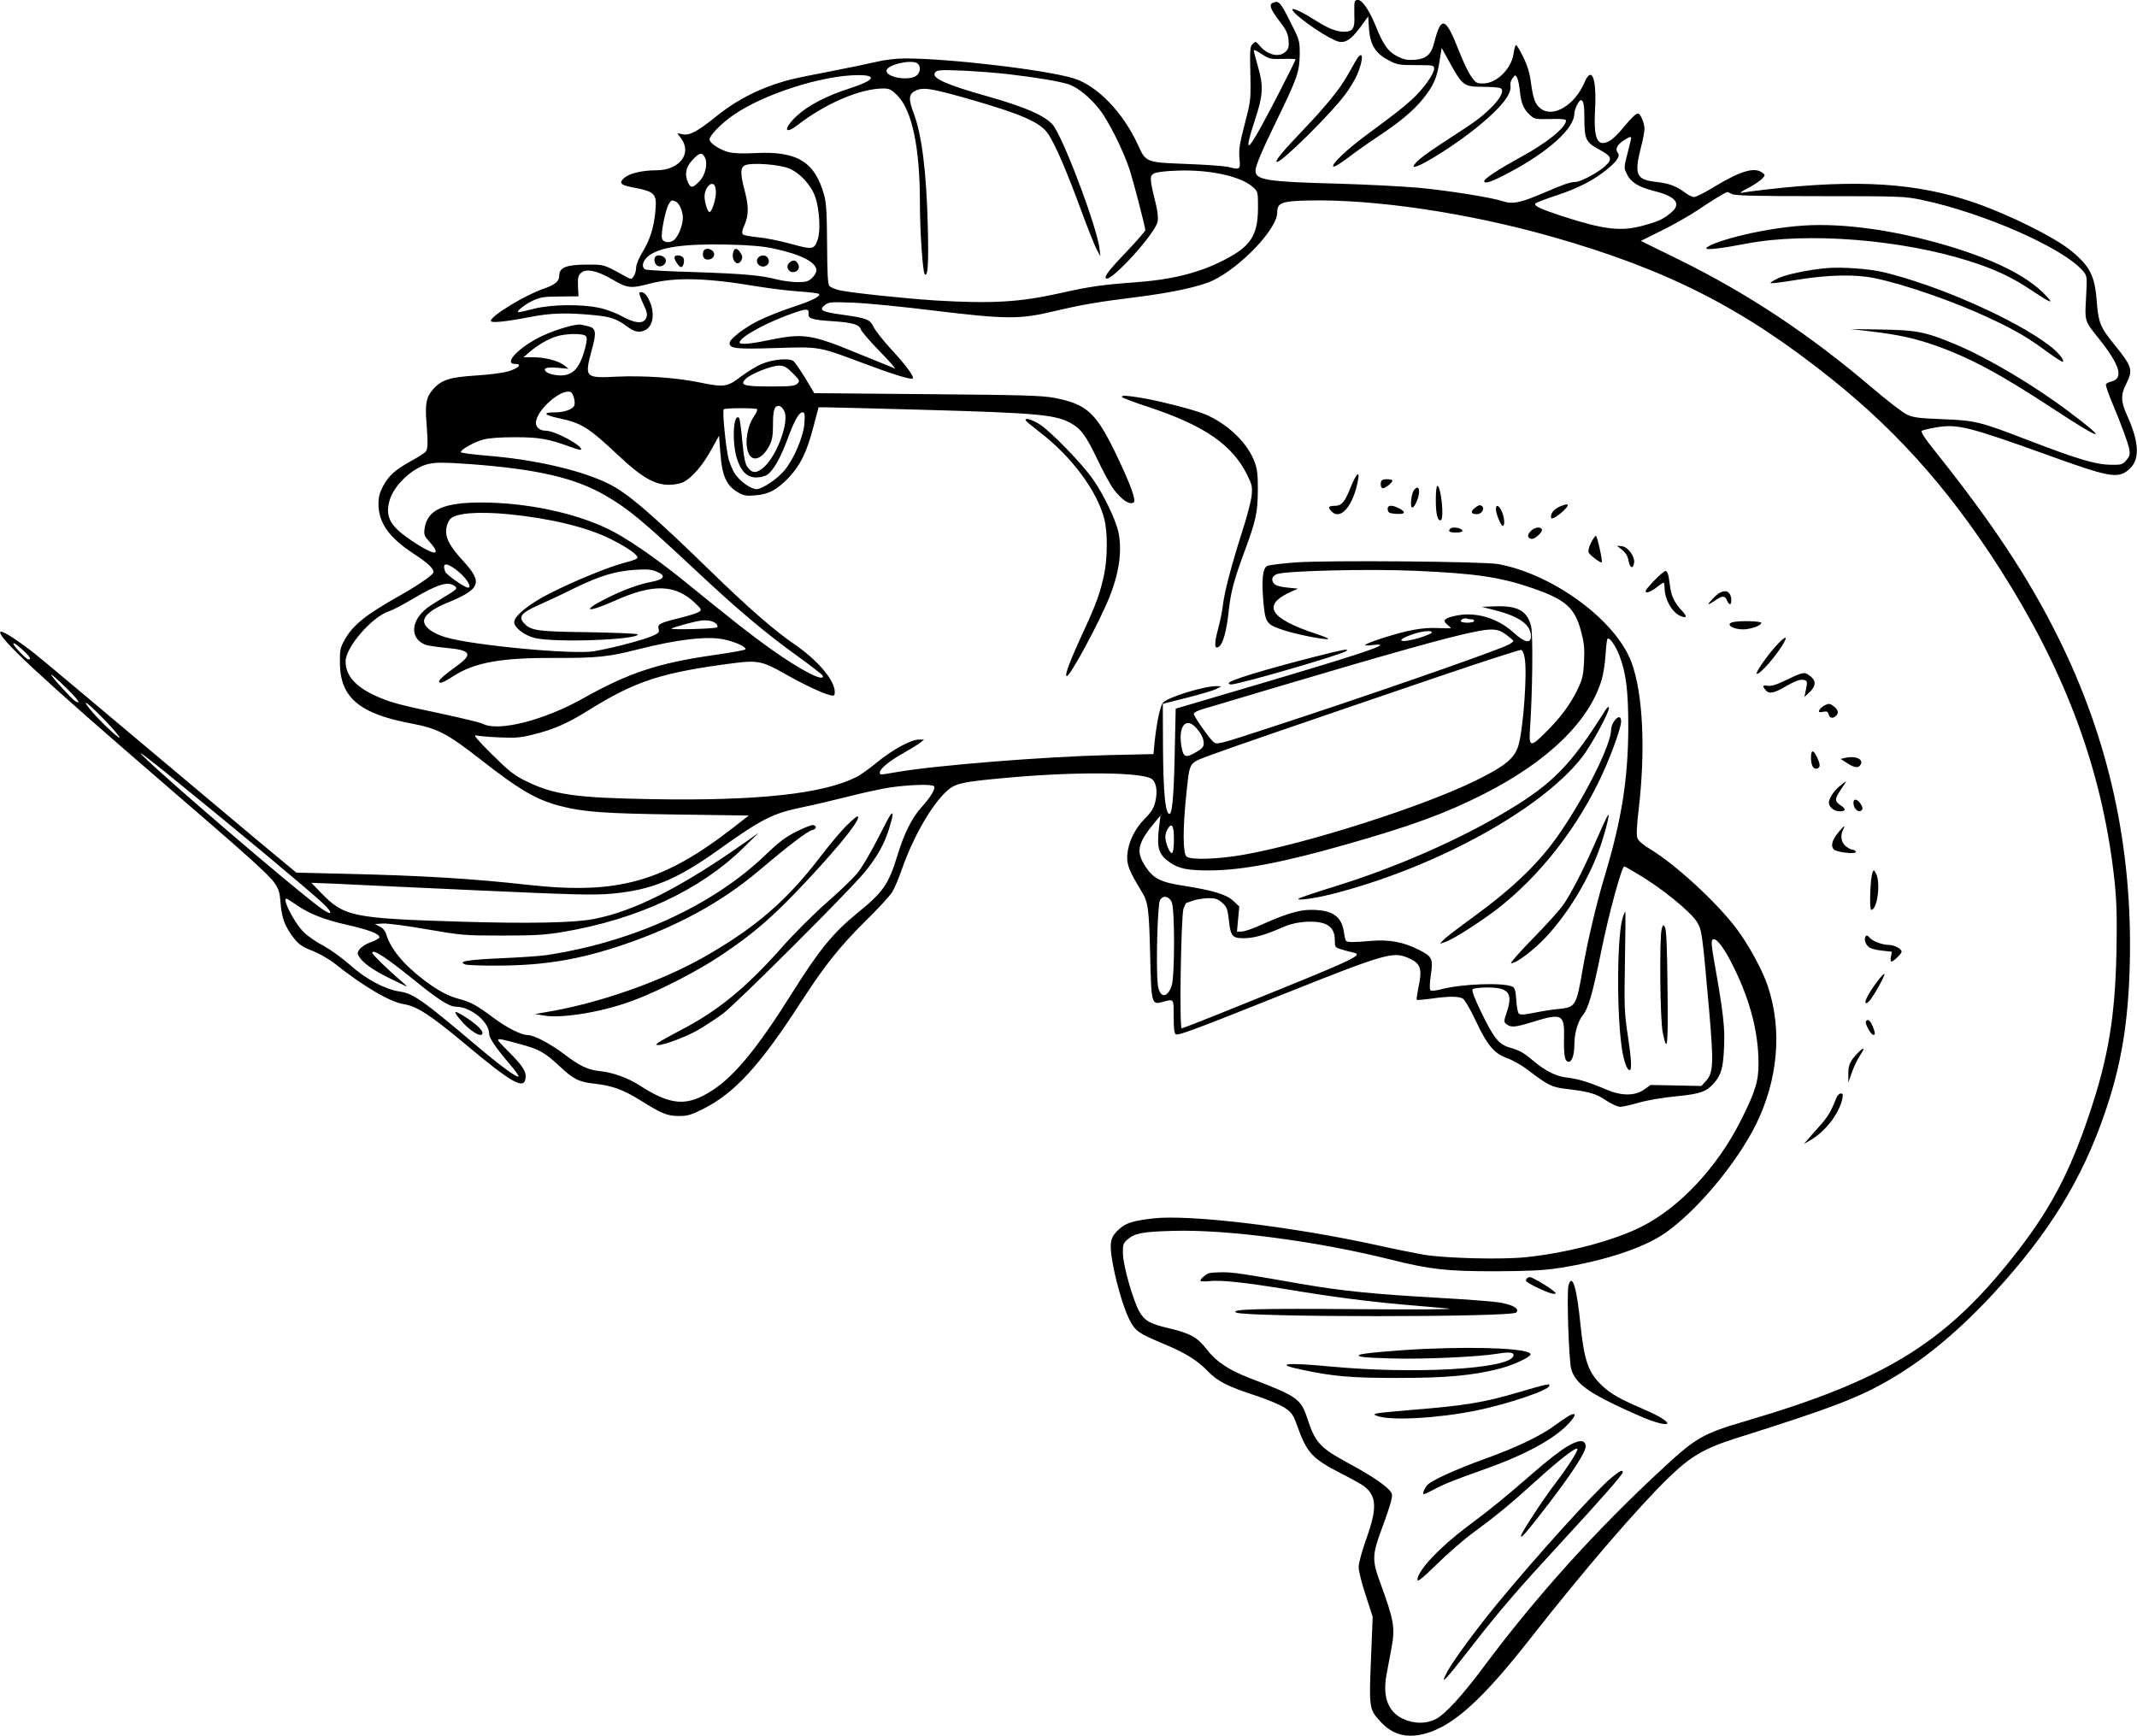 <?xml version="1.0" standalone="no"?>
<!DOCTYPE svg PUBLIC "-//W3C//DTD SVG 20010904//EN"
 "http://www.w3.org/TR/2001/REC-SVG-20010904/DTD/svg10.dtd">
<svg version="1.0" xmlns="http://www.w3.org/2000/svg"
 width="1280pt" height="1040pt" viewBox="0 0 1280 1040"
 preserveAspectRatio="xMidYMid meet">
<g transform="translate(0,1040) scale(0.1,-0.1)"
fill="#000000" stroke="none">
<path d="M8115 10391 c-3 -5 -4 -41 -3 -79 4 -83 -8 -102 -62 -102 -45 0 -95
20 -166 65 -75 48 -135 77 -142 70 -16 -16 171 -152 260 -189 48 -21 87 1 146
81 l47 65 5 -76 c7 -96 40 -147 119 -188 49 -26 62 -28 162 -28 104 0 109 -1
109 -21 0 -32 -66 -124 -133 -185 -64 -57 -80 -70 -277 -216 -121 -90 -213
-179 -192 -186 7 -2 47 23 90 56 42 32 119 87 171 121 129 85 214 155 272 226
64 79 86 127 101 226 l13 82 53 -96 c72 -130 82 -137 196 -137 50 0 97 -4 105
-9 38 -24 -57 -135 -193 -225 -45 -29 -126 -83 -181 -119 -55 -36 -113 -79
-129 -96 -97 -102 203 74 382 224 129 107 188 185 179 232 -2 14 3 33 13 45
17 21 17 21 27 2 6 -10 14 -48 17 -83 8 -73 22 -105 61 -141 25 -23 33 -25
121 -23 65 2 94 -1 94 -9 0 -41 -113 -133 -271 -219 -133 -73 -219 -129 -219
-144 0 -20 47 -4 158 56 230 123 382 261 382 349 0 25 27 80 39 80 16 0 21
-30 21 -114 0 -118 10 -139 82 -178 83 -44 89 -60 41 -104 -44 -40 -146 -94
-178 -94 -29 0 -70 -14 -190 -66 -138 -59 -185 -69 -244 -49 -69 22 -314 62
-501 80 -91 8 -311 20 -490 25 -420 11 -490 22 -490 77 0 29 38 120 130 308
122 250 134 287 135 392 0 79 -1 84 -59 197 -56 112 -66 123 -100 110 -27 -10
-18 -37 35 -107 42 -54 53 -76 57 -116 3 -40 1 -52 -17 -70 -37 -37 -106 -22
-153 32 -25 30 -28 31 -43 15 -19 -17 -19 -24 -15 -223 2 -111 -1 -131 -35
-260 -30 -116 -36 -151 -31 -202 6 -71 6 -71 -73 -52 -24 5 -135 13 -246 17
-239 9 -242 10 -287 110 -89 196 -243 357 -385 402 -163 51 -746 120 -1013
120 -51 0 -119 -8 -169 -20 -46 -11 -167 -36 -270 -56 -102 -19 -212 -42 -244
-50 -173 -45 -317 -116 -448 -222 -109 -88 -160 -116 -201 -106 l-31 6 24 -33
c65 -91 -13 -189 -150 -189 -79 0 -154 -17 -186 -41 -40 -32 -32 -46 33 -59
148 -28 158 -37 147 -150 -9 -95 -32 -166 -76 -239 -23 -38 -39 -77 -39 -96 0
-17 -7 -40 -15 -51 -14 -19 -15 -19 -57 5 -126 69 -118 66 -223 66 -120 0
-165 -17 -165 -64 0 -36 -23 -56 -95 -81 -111 -38 -315 -162 -315 -192 0 -14
84 -6 234 23 123 24 220 27 376 12 105 -9 143 -22 205 -68 42 -32 72 -39 104
-25 53 21 66 100 31 178 -18 41 -38 58 -59 50 -5 -1 4 -30 20 -64 24 -50 28
-66 20 -87 -15 -39 -64 -36 -145 8 -35 20 -97 43 -137 51 -108 23 -285 21
-389 -5 -45 -12 -87 -21 -93 -21 -21 0 28 41 80 67 49 23 67 26 166 27 l112 1
-3 61 c-2 50 1 64 18 79 31 28 95 15 188 -39 90 -53 111 -55 220 -26 153 41
342 36 644 -15 79 -13 194 -27 256 -31 62 -4 115 -11 118 -15 9 -15 -44 -41
-163 -80 -64 -21 -154 -57 -200 -80 -85 -42 -173 -110 -173 -134 0 -33 38 -37
271 -30 267 9 261 10 514 -85 194 -73 302 -106 312 -97 10 11 -38 76 -131 177
-48 52 -94 112 -104 132 -21 45 -39 52 -187 73 -124 17 -142 27 -105 57 23 19
34 20 170 15 80 -3 296 -24 480 -47 436 -53 517 -53 716 -6 178 42 273 58 499
86 214 27 382 63 460 100 167 80 385 309 385 406 0 59 24 69 183 73 401 9 961
-74 1470 -219 684 -195 1138 -426 1664 -847 428 -341 760 -726 1079 -1248 356
-585 554 -1149 620 -1767 12 -119 15 -212 11 -418 -8 -387 -48 -630 -158 -960
-124 -374 -248 -605 -482 -895 -398 -496 -761 -716 -1577 -956 -257 -75 -302
-101 -491 -276 -396 -364 -759 -765 -1072 -1184 -141 -190 -243 -300 -300
-328 -58 -28 -128 -27 -193 3 -90 42 -124 132 -99 266 8 41 21 113 30 160 22
120 15 163 -69 393 -48 130 -47 164 8 313 25 66 50 141 57 167 11 45 10 50
-12 74 -34 36 -117 91 -242 158 -172 94 -199 123 -247 270 -38 116 -61 132
-342 239 -127 49 -204 100 -259 172 -56 73 -98 97 -229 128 -115 27 -145 45
-177 102 -37 67 -95 272 -97 342 -1 58 2 66 27 87 43 38 90 47 272 52 320 10
866 -62 1305 -172 236 -59 334 -70 625 -70 201 1 287 5 380 19 273 42 515 122
643 213 189 134 421 412 537 642 135 270 162 573 73 836 -33 97 -113 243 -185
340 -119 159 -368 388 -521 480 -39 23 -67 47 -74 64 -7 19 -5 66 7 171 42
357 26 695 -42 880 -91 251 -466 529 -798 591 -87 16 -1026 24 -1216 10 -83
-6 -159 -16 -169 -21 -27 -14 -34 -83 -23 -212 12 -130 17 -138 122 -173 74
-25 258 -61 267 -52 3 3 -32 17 -78 32 -277 92 -322 172 -142 252 l39 17 -61
6 c-34 3 -68 11 -77 19 -26 21 -21 50 11 62 51 20 545 32 827 20 366 -16 513
-38 707 -105 196 -68 250 -116 288 -257 18 -69 22 -102 18 -181 -4 -84 -9
-105 -40 -170 -43 -89 -104 -171 -198 -263 -85 -84 -94 -80 -85 40 14 208 18
552 6 602 -23 95 -80 126 -219 121 l-77 -3 75 -19 c151 -38 220 -88 220 -158
0 -45 -39 -37 -103 22 -100 91 -235 129 -356 100 -61 -14 -72 -27 -43 -51 12
-9 22 -19 22 -21 0 -2 -36 -2 -80 0 -88 4 -179 -12 -325 -59 -117 -38 -138
-52 -65 -43 153 18 -49 -49 -897 -298 l-281 -83 -6 -278 c-6 -267 -16 -371
-37 -350 -21 21 -31 143 -33 393 l-1 264 146 37 c80 20 159 44 175 52 l29 16
-30 1 c-75 0 -289 -66 -319 -99 -17 -19 -38 -119 -51 -242 l-6 -66 -267 -6
c-382 -9 -1035 -61 -1272 -102 -104 -18 -100 -18 -100 -1 0 21 61 71 143 116
39 22 83 49 97 60 l25 20 -31 0 c-47 0 -159 -61 -249 -135 -44 -36 -100 -77
-125 -89 -197 -101 -590 -144 -1225 -133 -459 8 -587 26 -754 108 -72 35 -102
59 -205 161 -84 83 -113 118 -96 113 14 -4 77 -9 140 -12 98 -4 130 -2 203 17
123 30 208 68 328 143 289 180 443 230 892 287 124 15 160 7 284 -64 115 -65
230 -120 276 -130 24 -6 27 -4 27 19 0 70 -100 188 -239 284 -123 84 -280 221
-508 443 -346 337 -497 467 -609 521 -165 81 -442 145 -733 168 -83 7 -151 16
-151 21 0 15 78 59 131 74 36 10 101 15 194 15 145 0 198 -9 335 -59 30 -11
57 -19 59 -16 20 19 -154 114 -209 114 -36 0 -60 19 -60 47 0 73 149 206 207
185 17 -6 32 -63 22 -83 -11 -22 -61 -39 -113 -39 -79 0 -69 -16 21 -35 135
-28 178 -55 360 -226 136 -128 216 -174 302 -173 31 0 70 8 86 17 50 26 112
97 163 189 l49 88 7 -93 c10 -148 36 -206 109 -248 33 -18 50 -21 103 -16 78
6 130 34 201 109 67 72 106 151 144 297 l32 121 51 0 c28 0 292 -7 586 -15
678 -19 785 -29 876 -81 61 -35 89 -74 160 -222 35 -73 78 -152 96 -175 50
-64 93 -92 118 -77 18 11 -21 116 -115 310 -114 231 -169 280 -361 317 -76 14
-185 17 -763 22 l-674 6 -53 89 c-30 49 -62 95 -71 103 -26 20 -126 11 -192
-18 -30 -12 -86 -47 -125 -76 -81 -62 -99 -64 -250 -33 -137 28 -330 41 -487
34 -197 -10 -199 -7 -154 162 29 104 25 129 -23 140 -15 3 -32 7 -39 9 -27 8
-151 -27 -237 -68 -136 -65 -235 -167 -160 -167 42 0 23 -23 -34 -42 -32 -11
-109 -21 -196 -27 -163 -10 -212 -26 -263 -84 -40 -46 -48 -86 -38 -206 9
-121 8 -150 -6 -167 -6 -8 -45 -33 -86 -55 -97 -54 -132 -85 -168 -150 -21
-40 -28 -66 -28 -108 0 -111 62 -200 208 -296 91 -59 128 -95 120 -116 -7 -17
-99 -80 -215 -145 -191 -108 -268 -170 -315 -256 -27 -47 -30 -62 -29 -138 1
-208 115 -305 429 -364 155 -29 215 -60 413 -215 235 -184 336 -243 482 -280
138 -35 258 -44 695 -50 l430 -6 -95 -74 c-418 -324 -688 -400 -1220 -342
-352 39 -638 56 -1105 67 l-290 7 -205 170 c-113 94 -443 372 -735 617 -291
245 -570 479 -620 519 -97 78 -203 147 -212 137 -26 -26 239 -272 992 -921
491 -423 614 -533 650 -585 25 -36 31 -56 36 -124 7 -89 28 -142 85 -213 26
-31 50 -48 105 -68 40 -16 98 -49 133 -76 173 -138 332 -231 415 -244 79 -13
157 -64 358 -231 288 -242 363 -284 371 -212 5 40 -16 72 -104 161 -88 89 -92
86 70 43 115 -31 148 -49 237 -132 84 -79 116 -95 208 -105 107 -12 171 -35
270 -96 134 -84 168 -98 237 -98 51 0 73 6 145 42 190 96 341 260 588 643 140
216 231 330 382 480 76 74 148 153 162 175 14 22 41 85 60 141 63 180 166 364
255 453 61 61 89 67 417 96 390 33 762 29 822 -10 29 -20 38 -72 23 -137 -10
-40 -24 -63 -63 -102 -60 -60 -99 -141 -105 -217 -4 -57 10 -94 83 -214 42
-68 47 -102 54 -377 7 -306 8 -308 77 -289 66 18 64 21 64 -89 0 -73 4 -102
13 -106 18 -7 132 36 657 246 583 233 642 250 728 215 83 -35 93 -63 67 -185
-7 -36 -12 -67 -9 -69 2 -2 41 1 86 7 103 15 163 15 189 1 11 -6 46 -64 78
-133 71 -150 110 -196 190 -225 33 -12 87 -43 121 -69 122 -93 144 -104 227
-114 143 -17 181 -28 242 -69 32 -21 70 -39 85 -39 14 0 64 11 112 25 48 14
147 31 223 38 149 15 181 27 229 81 42 48 54 92 59 221 5 113 -7 212 -58 498
-17 94 -20 130 -12 138 19 19 70 -46 128 -166 98 -198 147 -389 148 -570 1
-110 -19 -175 -107 -349 -142 -281 -367 -520 -596 -635 -168 -84 -447 -157
-694 -182 -150 -15 -476 -6 -606 15 -52 9 -177 34 -276 56 -513 113 -1127 186
-1344 162 -123 -14 -163 -27 -204 -62 -53 -47 -61 -78 -47 -173 17 -117 67
-294 104 -368 36 -72 52 -84 212 -151 127 -53 197 -97 260 -162 59 -61 116
-90 290 -147 70 -23 147 -56 172 -73 40 -27 49 -40 74 -110 57 -159 90 -194
260 -281 63 -32 125 -67 139 -77 76 -60 80 -131 14 -315 -25 -70 -46 -146 -46
-168 -1 -22 18 -98 42 -170 l42 -130 -8 -200 c-15 -352 -15 -351 54 -427 74
-82 165 -104 280 -69 164 49 338 209 614 561 328 418 649 791 835 971 130 126
214 175 402 234 583 184 745 246 942 364 200 119 400 287 602 506 330 358 528
680 665 1080 98 284 141 545 149 900 16 695 -126 1339 -432 1953 -175 352
-393 681 -728 1101 -72 90 -95 126 -85 131 7 4 45 13 85 20 129 21 191 6 677
-169 353 -128 409 -138 471 -89 74 58 72 161 -5 331 -37 81 -38 123 -5 187 43
84 37 104 -74 240 -81 100 -92 129 -102 252 -11 157 -41 215 -159 310 -100 80
-362 210 -567 282 -349 121 -704 144 -1253 81 -69 -8 -136 -17 -150 -20 -14
-3 4 10 40 28 36 19 74 45 85 57 19 21 19 22 0 36 -48 36 -134 9 -304 -95 -46
-28 -93 -51 -104 -51 -11 0 -34 11 -51 24 -55 41 -96 57 -173 66 -123 13 -136
42 -94 208 12 44 21 94 21 112 0 32 -25 90 -38 90 -14 0 -39 -24 -91 -87 -28
-35 -65 -70 -82 -78 -72 -38 -95 13 -85 191 10 187 -20 262 -64 159 -58 -136
-189 -213 -262 -155 -33 25 -45 58 -58 155 -7 56 -21 102 -46 153 -19 39 -39
72 -43 72 -5 0 -11 -22 -15 -50 -12 -91 -102 -180 -182 -180 -40 0 -45 3 -74
45 -17 24 -48 90 -70 147 -81 208 -108 217 -150 51 -17 -69 -47 -95 -113 -101
-44 -3 -66 0 -102 18 -60 29 -89 69 -136 187 -48 118 -101 180 -124 144z
m-553 -318 c38 -25 49 -28 120 -26 43 2 78 0 78 -3 0 -4 -44 -93 -98 -198
-192 -372 -225 -407 -141 -151 44 134 47 192 15 302 -14 51 -26 94 -26 97 0
11 10 6 52 -21z m-2064 -55 c19 -19 14 -55 -10 -72 -46 -32 -178 -10 -178 30
0 37 158 72 188 42z m547 -63 c171 -20 299 -42 356 -60 55 -19 131 -80 188
-155 51 -65 140 -244 175 -350 24 -73 96 -349 96 -369 0 -5 -49 -62 -109 -125
-108 -113 -138 -152 -127 -163 27 -28 296 268 310 340 4 23 0 64 -13 114 -35
140 -36 160 -9 174 13 8 73 15 143 17 191 7 377 -34 449 -98 31 -28 31 -29 31
-127 -1 -163 -43 -229 -204 -311 -147 -76 -310 -117 -530 -133 -192 -14 -275
-25 -446 -64 -246 -55 -412 -65 -748 -45 -187 12 -501 45 -578 61 -26 6 -54
18 -61 26 -10 12 -13 73 -14 252 -1 185 -5 249 -18 294 -56 199 -162 263 -413
250 -73 -4 -128 -2 -159 6 -54 14 -114 54 -114 76 0 23 67 92 136 141 179 128
539 244 755 244 118 0 96 -32 -56 -81 -130 -41 -244 -100 -310 -161 -82 -75
-81 -121 1 -58 169 131 376 219 513 220 38 0 49 -5 86 -42 88 -89 135 -312
135 -642 0 -172 17 -417 29 -429 19 -19 24 69 18 297 -8 317 -36 537 -82 661
-34 89 -33 120 5 140 47 24 89 18 313 -45 328 -94 441 -143 487 -215 43 -66
106 -213 189 -437 43 -117 88 -231 100 -253 l22 -40 -5 45 c-14 121 -195 609
-271 730 -36 58 -163 116 -390 180 -266 75 -351 114 -323 147 11 14 34 15 163
10 82 -4 209 -13 280 -22z m3725 -382 c0 -5 -10 -46 -22 -93 -22 -85 -22 -86
-2 -125 23 -48 72 -77 165 -100 128 -32 162 -76 98 -129 -45 -38 -77 -53 -166
-77 -134 -37 -236 -25 -488 57 -133 44 -171 62 -157 76 5 5 62 27 126 48 127
42 215 87 295 150 65 52 88 85 71 105 -17 20 -5 47 33 72 34 23 47 27 47 16z
m-5549 -114 c20 -38 5 -107 -32 -145 -39 -41 -52 -42 -67 -9 -23 49 -15 92 24
135 41 45 58 50 75 19z m508 -69 c66 -29 131 -101 155 -172 24 -71 32 -201 14
-252 -21 -62 -30 -63 -163 -26 -65 18 -153 35 -196 39 -43 4 -83 11 -89 17 -8
8 -5 25 10 58 25 59 25 110 0 206 -27 102 -26 138 3 150 40 18 207 5 266 -20z
m-441 -134 c3 -40 -23 -126 -38 -126 -12 0 -30 58 -30 94 0 39 26 78 48 74 12
-2 18 -16 20 -42z m6085 -18 c17 -10 141 -13 527 -13 490 0 508 -1 614 -23
373 -79 847 -289 962 -425 25 -30 26 -31 19 -157 -8 -145 -10 -141 73 -244
130 -162 154 -242 79 -261 -15 -4 -30 -11 -33 -16 -3 -5 11 -48 31 -96 64
-153 102 -257 109 -295 5 -30 2 -41 -18 -65 -23 -26 -30 -28 -93 -27 -89 1
-196 33 -474 139 -316 122 -333 126 -534 134 -147 6 -176 10 -215 29 -25 12
-117 83 -205 158 -380 323 -745 565 -1159 769 l-228 112 123 61 c68 33 168 90
222 126 87 59 165 106 175 106 2 0 13 -6 25 -12z m-6328 -44 c23 -9 45 -57 45
-99 0 -40 -22 -100 -47 -127 -24 -27 -71 -24 -78 5 -8 29 22 175 41 205 16 25
16 24 39 16z m590 -283 c164 -35 255 -82 255 -131 0 -12 -12 -32 -26 -45 -22
-21 -37 -25 -87 -25 -32 0 -86 7 -118 15 -99 26 -203 35 -494 45 -154 4 -288
12 -297 15 -28 11 -21 50 13 79 65 55 212 77 479 71 131 -3 211 -10 275 -24z
m208 -390 c-4 -29 20 -37 144 -45 120 -8 160 -20 169 -49 4 -12 54 -71 113
-131 58 -60 99 -106 91 -103 -8 3 -104 42 -212 86 -296 122 -334 127 -557 81
-100 -21 -161 -25 -161 -12 0 34 173 127 340 183 64 21 76 19 73 -10z m-1334
-134 c8 -10 7 -29 -4 -71 -34 -129 -78 -172 -166 -164 -27 3 -55 11 -64 18
-28 23 -5 33 64 27 l66 -6 -23 19 c-34 28 -116 50 -186 50 l-60 0 34 30 c49
42 113 80 163 95 57 18 161 19 176 2z m1239 -222 c43 -43 44 -47 28 -63 -14
-14 -38 -17 -161 -17 -159 0 -186 8 -149 45 29 30 153 79 198 80 33 0 46 -7
84 -45z m-50 -228 c30 -62 -43 -263 -120 -333 -45 -41 -72 -41 -100 -3 -15 20
-22 56 -32 157 -6 72 -15 134 -19 138 -34 35 -44 -140 -14 -240 24 -79 62
-116 117 -116 22 0 52 7 65 16 36 24 79 98 120 209 43 116 70 165 92 165 13 0
15 -11 11 -68 -6 -76 -60 -206 -117 -277 -42 -52 -135 -115 -170 -115 -34 0
-103 50 -131 95 -11 18 -27 55 -35 82 -16 57 -40 291 -30 301 8 9 191 9 200 1
3 -4 -5 -23 -19 -43 -40 -59 -56 -156 -35 -214 22 -64 84 -45 127 38 18 36 22
61 22 130 0 88 10 113 40 108 8 -2 21 -16 28 -31z m-1883 -317 c405 -30 631
-83 813 -189 138 -80 223 -152 543 -451 242 -227 411 -370 603 -508 82 -59
151 -113 154 -119 14 -43 -129 30 -312 160 -111 79 -211 157 -531 417 -164
132 -334 249 -440 300 -202 99 -495 160 -765 160 -225 0 -322 -45 -337 -157
-5 -36 -1 -45 31 -80 36 -40 45 -63 26 -63 -19 0 -93 41 -158 88 -109 77 -135
132 -108 226 26 90 137 194 229 216 46 11 95 11 252 0z m230 -300 c252 -25
471 -78 613 -149 102 -51 165 -96 160 -113 -2 -6 -36 -19 -74 -28 -95 -24
-302 -109 -448 -183 -127 -64 -216 -136 -216 -174 0 -32 61 -79 121 -94 116
-30 619 -12 619 21 0 5 -132 10 -292 13 -311 4 -348 9 -389 54 -36 38 -16 63
88 109 48 21 146 67 216 102 153 74 240 100 362 109 71 4 98 2 128 -11 59 -24
47 -47 -34 -62 -71 -13 -167 -48 -264 -97 -158 -79 -122 -91 46 -16 232 104
364 100 483 -14 38 -36 40 -40 23 -52 -10 -7 -57 -22 -105 -34 -130 -32 -145
-39 -137 -68 5 -21 0 -26 -39 -43 -51 -23 -245 -74 -349 -91 -123 -21 -722 35
-885 83 -80 23 -132 62 -132 98 0 33 51 74 136 108 203 83 218 121 99 251 -82
89 -109 141 -102 194 3 22 14 49 25 59 34 35 166 45 347 28z m-318 -329 c61
-44 106 -111 75 -111 -18 0 -129 78 -135 95 -20 52 2 58 60 16z m2 -106 c11
-11 0 -20 -60 -56 -41 -24 -91 -56 -111 -71 -99 -77 -104 -183 -10 -220 15 -5
72 -14 126 -19 146 -13 160 -37 65 -106 -72 -52 -109 -84 -109 -94 0 -17 24
-9 84 30 130 84 288 112 623 110 236 -1 311 7 483 51 236 60 416 81 515 60 70
-14 141 -48 129 -60 -5 -5 -90 -20 -189 -34 -334 -48 -509 -106 -782 -259
-234 -132 -508 -201 -600 -153 -16 8 -128 35 -249 61 -262 55 -308 68 -399
109 -118 55 -175 121 -175 204 0 85 158 268 261 301 20 6 83 39 140 73 155 92
218 110 258 73z m6087 -195 c8 0 14 -4 14 -10 0 -5 -18 -10 -40 -10 -22 0 -40
4 -40 9 0 12 21 21 38 15 8 -2 20 -4 28 -4z m-4527 -26 c8 -7 11 -17 7 -21 -4
-5 -69 -9 -144 -11 -75 -2 -134 -1 -131 2 8 8 135 43 174 48 40 6 77 -1 94
-18z m4729 -63 c22 -16 43 -34 46 -39 3 -5 -16 -19 -42 -30 -136 -58 -847
-305 -1405 -487 -323 -106 -328 -107 -349 -89 -28 25 -118 154 -118 169 0 6
24 19 53 27 28 8 236 70 460 137 660 196 1012 295 1167 326 107 22 142 19 188
-14z m-443 9 c-3 -5 -35 -19 -71 -30 -119 -36 -156 -18 -42 21 57 20 123 25
113 9z m1126 -140 c39 -103 52 -211 52 -425 -1 -313 -40 -556 -142 -895 -48
-159 -102 -387 -131 -554 -38 -222 -42 -230 -146 -240 -38 -3 -104 -14 -147
-23 -60 -12 -81 -13 -90 -4 -6 6 -13 43 -15 81 -3 52 -9 73 -21 79 -51 27
-304 18 -425 -14 -35 -9 -63 -12 -68 -7 -6 6 -5 42 2 90 15 99 9 112 -70 152
-95 48 -178 63 -290 54 -98 -9 -139 -9 -148 0 -3 3 -9 29 -13 57 -15 93 -71
129 -199 129 -70 0 -155 -26 -305 -94 -44 -20 -93 -36 -108 -36 l-28 0 7 75 7
75 -36 34 c-41 38 -122 63 -296 90 -138 21 -182 43 -229 114 -61 92 -50 142
64 277 l25 30 -8 -65 c-16 -131 -4 -169 67 -218 53 -36 107 -46 235 -46 194 1
438 47 819 156 385 109 596 186 826 303 383 195 630 435 704 685 9 30 19 93
22 140 3 47 8 92 11 100 7 23 49 -34 74 -100z m-9553 26 c33 -31 40 -46 22
-46 -13 0 -90 81 -90 94 0 10 21 -5 68 -48z m8985 -41 c15 -93 -9 -419 -38
-520 -22 -76 -79 -124 -255 -210 -312 -155 -1022 -381 -1397 -446 -150 -26
-311 -31 -336 -10 -22 18 -23 168 -2 366 22 208 12 191 141 240 106 40 522
183 1409 485 242 82 447 148 455 147 9 -1 18 -20 23 -52z m-8738 -174 c73 -71
94 -102 58 -82 -22 11 -162 166 -145 160 6 -2 45 -37 87 -78z m230 -192 c53
-55 94 -103 91 -107 -7 -7 -130 111 -178 171 -56 70 -11 37 87 -64z m6537 -46
c33 -36 48 -66 48 -97 0 -19 -10 -31 -45 -51 -64 -38 -78 -32 -89 37 -19 117
26 174 86 111z m-6167 -272 c392 -317 843 -693 934 -777 74 -69 62 -86 -19
-25 -181 136 -922 771 -1055 904 -38 38 11 2 140 -102z m4600 -81 c9 -15 -21
-66 -77 -127 -57 -64 -103 -156 -143 -288 -53 -173 -84 -218 -242 -346 -146
-120 -226 -218 -393 -484 -203 -323 -340 -490 -473 -576 -152 -99 -248 -92
-437 30 -68 44 -159 77 -237 85 -71 7 -123 32 -213 101 -83 63 -181 115 -220
115 -38 0 -127 45 -205 104 -100 74 -134 93 -197 110 -73 19 -128 48 -214 112
-125 94 -205 190 -231 279 -5 18 -20 36 -38 45 l-30 15 49 3 c27 2 146 -14
265 -35 210 -36 223 -37 451 -37 195 0 257 4 365 22 444 76 816 249 1073 499
l97 95 -65 -46 c-396 -280 -679 -424 -924 -471 -118 -23 -392 -28 -791 -16
-658 20 -704 30 -845 176 l-55 57 130 -5 c72 -4 448 -21 836 -39 619 -28 722
-31 835 -21 237 22 386 83 634 260 263 188 328 221 508 258 64 13 187 42 274
64 86 22 200 47 255 55 116 16 249 20 258 6z m1435 -275 c4 -66 -1 -125 -11
-125 -14 0 -39 63 -39 97 0 33 28 79 40 66 5 -4 9 -21 10 -38z m2774 -247
c149 -87 325 -231 362 -293 28 -49 30 -64 70 -513 29 -332 27 -387 -17 -436
l-28 -31 -152 3 -152 3 -40 -28 c-56 -39 -136 -38 -227 1 -97 42 -169 64 -232
71 -67 7 -130 39 -202 99 -60 51 -81 63 -146 82 -63 19 -93 56 -170 215 -41
85 -56 127 -49 134 5 5 45 10 87 10 128 0 155 -33 118 -145 -20 -61 -20 -62
-1 -76 27 -20 50 -18 160 16 171 53 187 44 183 -99 -2 -104 5 -141 28 -141 20
0 34 42 34 104 0 64 20 136 48 171 37 46 60 129 112 383 43 215 123 512 139
512 3 0 37 -19 75 -42z m-2786 -171 c19 -38 19 -446 0 -501 -26 -79 -73 -75
-83 6 -12 94 -2 480 13 506 18 31 53 25 70 -11z m-5240 -19 c77 -53 165 -87
301 -118 130 -29 194 -54 194 -75 -1 -5 -24 -19 -53 -29 -28 -10 -58 -30 -67
-43 -14 -21 -14 -25 1 -48 24 -36 87 -80 186 -128 47 -23 90 -43 95 -46 6 -2
-10 14 -35 35 -76 65 -170 157 -170 166 0 27 82 -26 255 -166 139 -113 206
-156 245 -156 89 0 200 -91 200 -163 0 -25 40 -84 128 -187 29 -34 51 -65 48
-68 -10 -9 -107 62 -256 188 -323 273 -377 310 -458 321 -84 12 -203 75 -298
161 -45 40 -115 90 -155 112 -41 21 -94 57 -117 80 -61 57 -145 226 -99 200 6
-4 31 -20 55 -36z m5543 14 c27 -24 32 -36 40 -107 10 -93 21 -105 88 -105 59
0 127 19 221 60 54 24 95 34 146 38 124 8 179 -25 179 -107 0 -45 1 -46 40
-58 22 -7 53 -15 68 -18 70 -14 25 -35 -672 -316 -189 -77 -348 -139 -353
-139 -15 0 -4 678 11 718 7 17 14 32 14 32 1 0 20 7 42 15 22 8 64 14 92 15
44 0 58 -5 84 -28z"/>
<path d="M10805 9049 c-123 -8 -270 -32 -395 -64 -103 -26 -190 -59 -190 -73
0 -11 96 1 237 28 367 71 935 26 1348 -107 147 -47 252 -97 363 -172 116 -77
138 -86 87 -32 -112 119 -314 219 -617 307 -306 88 -605 128 -833 113z"/>
<path d="M10940 8794 c-109 -10 -239 -37 -290 -61 -30 -14 -50 -27 -44 -29 6
-3 80 7 164 21 181 29 343 33 457 9 182 -37 491 -145 701 -245 148 -70 220
-112 335 -197 48 -35 90 -62 93 -59 10 10 -27 56 -79 96 -205 157 -667 362
-997 441 -84 20 -252 32 -340 24z"/>
<path d="M11205 8415 c166 -20 257 -40 377 -81 215 -75 396 -172 732 -393 281
-185 321 -189 81 -9 -212 160 -487 323 -677 403 -180 76 -236 88 -448 91
l-185 3 120 -14z"/>
<path d="M4214 8896 c-11 -28 1 -51 25 -51 32 0 49 28 32 49 -17 20 -50 21
-57 2z"/>
<path d="M4394 8896 c-19 -50 22 -100 46 -56 9 17 8 26 -5 46 -17 27 -33 31
-41 10z"/>
<path d="M3927 8864 c-12 -12 -8 -41 7 -53 22 -18 58 4 54 32 -3 22 -45 36
-61 21z"/>
<path d="M4040 8857 c0 -16 28 -57 39 -57 13 0 22 31 16 51 -7 22 -55 27 -55
6z"/>
<path d="M4541 8856 c-22 -26 10 -63 43 -50 35 13 24 64 -14 64 -10 0 -23 -6
-29 -14z"/>
<path d="M4726 8824 c-20 -19 -5 -54 23 -54 29 0 45 25 31 49 -13 25 -33 27
-54 5z"/>
<path d="M9615 6145 c-205 -327 -314 -439 -590 -604 -283 -170 -661 -336
-1018 -447 -117 -36 -219 -70 -227 -76 -25 -16 94 0 200 27 610 155 1243 500
1492 814 59 74 172 283 165 304 -2 6 -12 -2 -22 -18z"/>
<path d="M9671 6084 c-12 -15 -21 -40 -21 -55 0 -87 -145 -380 -301 -610 -123
-182 -280 -334 -534 -519 -83 -60 -160 -119 -170 -131 l-20 -22 25 8 c38 11
143 75 265 161 261 185 503 477 660 799 63 127 135 322 135 363 0 32 -16 35
-39 6z"/>
<path d="M9604 5463 c-14 -32 -43 -97 -64 -144 -60 -136 -129 -269 -173 -334
-22 -33 -106 -126 -186 -207 -80 -82 -138 -148 -130 -148 32 0 136 79 211 159
127 138 241 322 311 506 32 84 70 225 61 225 -2 0 -16 -26 -30 -57z"/>
<path d="M5333 5518 c-6 -7 -42 -76 -81 -153 -40 -77 -92 -166 -118 -197 -26
-31 -109 -111 -185 -177 -77 -68 -198 -188 -273 -274 -210 -236 -378 -373
-596 -486 -63 -33 -124 -67 -135 -75 -19 -14 -19 -15 -2 -16 35 0 171 51 241
92 39 23 105 66 146 96 77 57 746 724 845 843 78 94 122 172 151 267 25 82 27
105 7 80z"/>
<path d="M5074 5458 c-30 -28 -103 -115 -162 -192 -199 -260 -384 -420 -687
-594 -260 -149 -635 -281 -945 -333 l-75 -13 45 -8 c108 -21 346 17 535 86
153 56 390 177 530 271 202 134 319 237 523 455 210 225 331 380 296 380 -3 0
-30 -23 -60 -52z"/>
<path d="M4771 5419 c-65 -32 -106 -63 -185 -139 -315 -303 -790 -521 -1311
-601 -33 -5 -156 -14 -274 -19 -203 -9 -261 -19 -215 -37 10 -4 100 -8 199 -7
275 1 485 36 745 124 320 108 588 253 811 441 187 158 295 240 322 246 28 6
32 26 6 31 -9 1 -53 -16 -98 -39z"/>
<path d="M9721 4908 c-34 -96 -39 -532 -10 -763 11 -88 32 -155 50 -155 14 0
11 64 -12 215 -19 126 -21 170 -16 438 3 163 4 297 2 297 -2 0 -8 -15 -14 -32z"/>
<path d="M9953 4835 c-14 -52 -10 -541 6 -618 28 -138 33 -87 29 264 -2 235
-7 350 -15 364 -11 19 -12 18 -20 -10z"/>
<path d="M2750 4300 c58 -73 140 -124 140 -87 0 18 -44 58 -104 96 -66 41 -74
39 -36 -9z"/>
<path d="M8122 10038 c-10 -18 -34 -59 -52 -91 -45 -80 -125 -179 -266 -327
-124 -129 -173 -190 -155 -190 31 0 323 289 409 405 25 33 55 83 68 111 44 99
41 167 -4 92z"/>
<path d="M6720 8022 c0 -4 73 -32 162 -61 332 -110 500 -226 589 -407 28 -56
31 -71 26 -122 -3 -31 -28 -129 -57 -217 -65 -204 -107 -364 -115 -440 -4 -33
-17 -99 -30 -146 -24 -90 -21 -125 9 -100 23 19 44 100 55 206 12 115 31 187
91 350 73 196 83 244 84 375 1 87 -3 128 -17 167 -40 114 -155 228 -293 289
-64 28 -290 86 -401 103 -85 13 -103 14 -103 3z"/>
<path d="M6145 7880 c3 -5 41 -36 83 -69 189 -144 343 -351 386 -518 21 -79
20 -232 0 -331 -22 -105 -46 -175 -116 -327 -92 -198 -124 -285 -108 -285 21
0 200 333 258 480 56 142 74 273 51 382 -15 72 -86 221 -151 315 -65 94 -255
290 -322 332 -48 30 -94 42 -81 21z"/>
<path d="M8090 7481 c-36 -91 -54 -111 -98 -111 -35 0 -40 -10 -16 -34 54 -55
130 35 158 187 12 62 -10 42 -44 -42z"/>
<path d="M8277 7523 c-10 -9 -9 -41 2 -47 10 -7 61 31 61 45 0 10 -53 12 -63
2z"/>
<path d="M8600 7404 c0 -84 12 -130 31 -119 20 13 0 205 -22 205 -5 0 -9 -39
-9 -86z"/>
<path d="M8470 7465 c-17 -21 -26 -105 -11 -105 15 0 41 61 41 95 0 28 -12 32
-30 10z"/>
<path d="M8836 7359 c-30 -23 -26 -39 9 -39 30 0 51 33 31 49 -10 8 -20 6 -40
-10z"/>
<path d="M9350 7369 c-35 -14 -60 -39 -60 -61 0 -16 3 -17 23 -7 27 14 77 60
77 71 0 10 -8 9 -40 -3z"/>
<path d="M8312 7348 c3 -20 10 -23 51 -26 54 -4 61 10 17 33 -44 23 -72 20
-68 -7z"/>
<path d="M8960 7350 c0 -27 30 -100 41 -100 14 0 11 47 -5 85 -16 38 -36 47
-36 15z"/>
<path d="M8687 7233 c-16 -15 -5 -23 33 -23 22 0 40 4 40 9 0 17 -59 29 -73
14z"/>
<path d="M9169 7219 c-23 -23 -21 -42 4 -47 20 -4 71 44 62 58 -10 17 -44 11
-66 -11z"/>
<path d="M9530 7149 c-12 -22 -18 -48 -15 -57 5 -16 74 -68 79 -60 6 8 -27
158 -35 158 -5 0 -18 -18 -29 -41z"/>
<path d="M9717 7105 c22 -18 33 -37 38 -66 8 -44 28 -49 33 -8 4 38 -38 93
-73 97 l-30 3 32 -26z"/>
<path d="M9904 6918 c-46 -49 -55 -63 -41 -66 9 -2 35 10 56 27 21 17 42 31
45 31 3 0 6 -12 6 -27 0 -73 46 -154 98 -174 37 -14 39 -2 5 34 -37 39 -60 81
-67 127 -3 19 -8 52 -11 73 -3 21 -12 37 -19 37 -7 0 -40 -28 -72 -62z"/>
<path d="M10265 6820 c-45 -46 -42 -51 11 -15 42 29 55 28 69 -3 12 -28 25
-28 25 -1 0 68 -49 77 -105 19z"/>
<path d="M10378 6673 c-45 -12 0 -43 62 -43 45 0 110 23 110 39 0 11 -136 14
-172 4z"/>
<path d="M10638 6531 c-54 -59 -123 -159 -116 -166 14 -14 128 118 167 193 20
37 -5 25 -51 -27z"/>
<path d="M7875 6466 c-302 -77 -515 -142 -515 -158 0 -4 6 -8 13 -8 49 0 671
181 692 201 15 15 -12 10 -190 -35z"/>
<path d="M10775 6361 c-11 -4 -51 -22 -88 -40 -46 -22 -77 -32 -97 -29 -33 5
-36 1 -16 -24 20 -27 51 -22 126 23 47 27 78 39 97 37 30 -3 31 -8 18 -68 l-7
-35 31 29 c38 36 40 68 5 95 -28 22 -36 23 -69 12z"/>
<path d="M10929 6175 c-15 -8 -29 -21 -32 -29 -5 -12 0 -14 22 -10 23 5 29 2
34 -15 6 -25 29 -27 48 -5 15 18 5 39 -27 60 -15 10 -24 10 -45 -1z"/>
<path d="M10848 5878 c-4 -58 12 -91 38 -81 18 7 18 24 -3 68 -19 40 -32 45
-35 13z"/>
<path d="M11055 5861 l-30 -7 43 -28 c45 -28 68 -28 79 -1 11 30 -36 48 -92
36z"/>
<path d="M11024 5695 c-34 -27 -57 -58 -68 -92 -9 -30 24 -63 64 -63 36 0 39
14 6 35 -38 25 -38 40 0 95 19 27 33 50 32 50 -2 0 -17 -11 -34 -25z"/>
<path d="M11102 5584 c4 -33 32 -54 49 -37 8 8 6 18 -6 37 -23 35 -47 34 -43
0z"/>
<path d="M11011 5414 c-38 -47 -47 -82 -27 -102 19 -19 143 -31 132 -13 -4 6
-13 11 -20 11 -7 0 -25 9 -40 21 -28 22 -35 64 -16 100 16 30 4 23 -29 -17z"/>
<path d="M11216 5174 c-14 -34 -20 -224 -8 -224 37 0 58 165 28 219 -12 22
-13 22 -20 5z"/>
<path d="M11177 4794 c-13 -13 -7 -44 12 -63 11 -11 41 -21 81 -25 l62 -7 -6
-30 c-3 -16 -2 -29 3 -29 12 0 61 47 61 59 0 18 -44 41 -78 41 -39 0 -100 24
-116 46 -6 8 -15 12 -19 8z"/>
<path d="M11242 4518 c-47 -63 -76 -117 -67 -126 4 -4 16 4 26 17 29 36 92
151 86 157 -3 3 -23 -18 -45 -48z"/>
<path d="M11176 4282 c-7 -11 27 -75 42 -80 16 -5 15 11 -2 53 -15 34 -29 44
-40 27z"/>
<path d="M11123 4088 c-43 -46 -53 -70 -52 -125 l0 -48 21 60 c11 33 33 79 49
103 34 50 25 55 -18 10z"/>
<path d="M10999 3823 c-32 -82 -52 -115 -101 -169 -29 -32 -62 -70 -73 -83
l-20 -23 40 23 c90 53 170 157 190 247 5 26 3 32 -9 32 -9 0 -21 -12 -27 -27z"/>
<path d="M7240 2773 c-20 -8 -50 -34 -50 -45 0 -4 24 -5 53 -2 67 8 216 -8
477 -51 257 -43 466 -70 690 -90 96 -8 216 -19 265 -23 51 -5 -179 -7 -530 -4
-615 5 -778 0 -741 -20 52 -29 1650 -29 1678 0 22 23 -22 48 -107 61 -42 6
-196 18 -343 26 -404 23 -596 42 -842 85 -336 59 -407 70 -468 69 -37 0 -74
-3 -82 -6z"/>
<path d="M9147 2743 c-4 -3 -7 -10 -7 -15 0 -12 140 -78 165 -78 19 0 18 2 -5
21 -34 27 -123 79 -136 79 -6 0 -14 -3 -17 -7z"/>
<path d="M9394 2695 c-10 -57 3 -444 17 -495 22 -77 85 -129 261 -214 84 -40
181 -83 216 -95 144 -49 126 -7 -26 60 -160 69 -212 98 -264 147 -85 79 -110
151 -133 382 -17 160 -34 241 -52 247 -7 3 -15 -11 -19 -32z"/>
<path d="M8535 2320 c-179 -8 -385 -27 -394 -36 -13 -12 25 -16 191 -21 194
-6 519 9 636 28 77 13 105 8 96 -15 -30 -77 -596 -109 -1099 -61 -264 25 -339
16 -166 -20 188 -40 295 -49 571 -49 290 0 449 14 609 55 80 20 183 67 188 85
10 34 -280 50 -632 34z"/>
<path d="M9250 2103 c-14 -2 -83 -22 -155 -43 -206 -61 -322 -80 -635 -105
-107 -9 -204 -18 -215 -22 -18 -5 -18 -6 5 -15 80 -29 362 -14 593 33 187 38
437 123 437 148 0 6 -1 10 -2 10 -2 -1 -14 -4 -28 -6z"/>
<path d="M9395 1918 c-11 -6 -50 -33 -86 -59 -83 -61 -232 -132 -419 -199
-171 -62 -319 -129 -341 -156 -20 -23 -31 -54 -20 -54 4 0 32 13 62 29 57 31
124 58 309 123 220 78 388 167 478 253 63 61 72 94 17 63z"/>
<path d="M9383 1733 c-35 -20 -125 -90 -200 -156 -171 -149 -247 -211 -393
-320 -167 -125 -300 -266 -300 -320 0 -15 31 10 118 95 64 63 162 148 217 188
140 103 220 169 370 305 148 134 248 211 253 196 4 -12 -53 -102 -128 -201
-78 -102 -210 -304 -210 -321 0 -17 37 26 164 191 147 192 228 318 224 349 -5
40 -42 38 -115 -6z"/>
<path d="M9649 1546 c-94 -78 -448 -469 -684 -756 -120 -146 -262 -339 -296
-403 -48 -91 -17 -59 140 143 173 223 282 349 546 635 230 249 365 403 365
416 0 18 -19 8 -71 -35z"/>
</g>
</svg>

